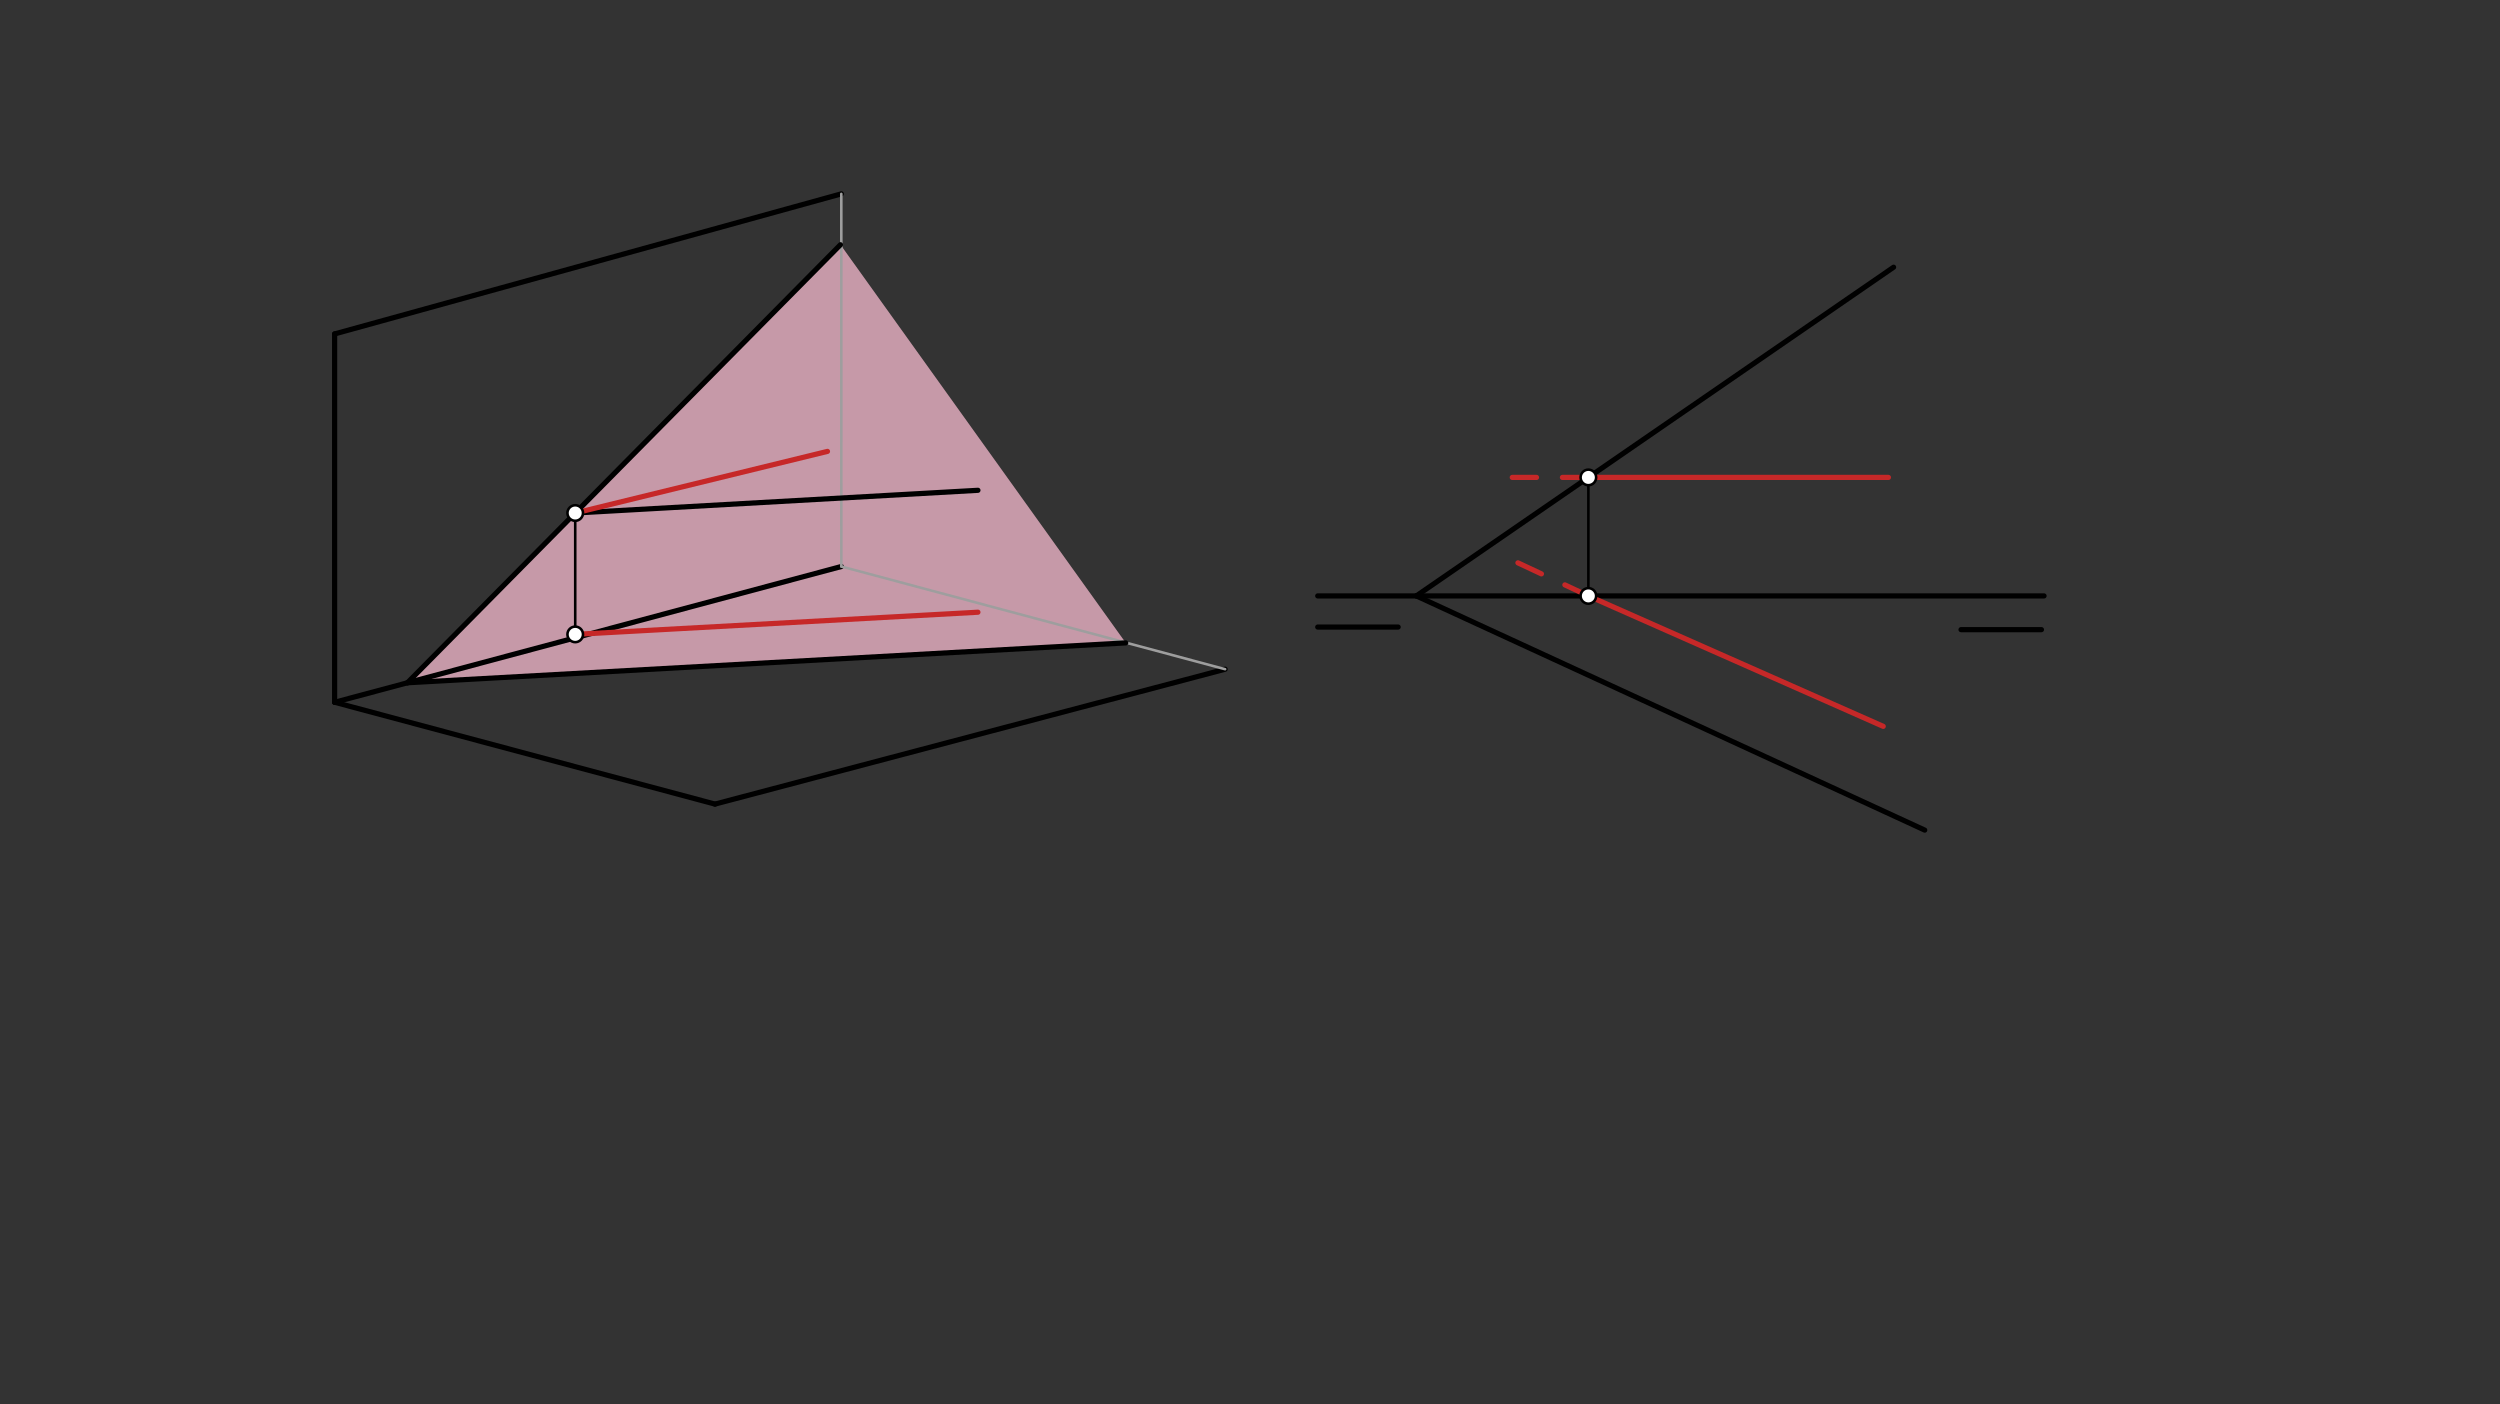 <svg xmlns="http://www.w3.org/2000/svg" class="svg--816" height="100%" preserveAspectRatio="xMidYMid meet" viewBox="0 0 963.78 541.417" width="100%"><rect x="0" y="0" width="963.78" height="541.417" fill="#333333" stroke="none"/><defs><marker id="marker-arrow" markerHeight="16" markerUnits="userSpaceOnUse" markerWidth="24" orient="auto-start-reverse" refX="24" refY="4" viewBox="0 0 24 8"><path d="M 0 0 L 24 4 L 0 8 z" stroke="inherit"></path></marker></defs><g class="aux-layer--949"></g><g class="main-layer--75a"><g class="element--733"><g fill="#F8BBD0" opacity="0.5"><path d="M 157.054 263.217 L 324.001 94.353 L 433.972 247.843 L 157.054 263.217 Z" stroke="none"></path></g></g><g class="element--733"><g fill="#F8BBD0" opacity="0.5"><path d="M 324.001 94.353 L 433.972 247.843 L 157.054 263.217 L 324.001 94.353 Z" stroke="none"></path></g></g><g class="element--733"><line stroke="#000000" stroke-dasharray="none" stroke-linecap="round" stroke-width="2" x1="129" x2="129" y1="128.734" y2="270.734"></line></g><g class="element--733"><line stroke="#000000" stroke-dasharray="none" stroke-linecap="round" stroke-width="2" x1="129" x2="324.346" y1="270.734" y2="218.391"></line></g><g class="element--733"><line stroke="#000000" stroke-dasharray="none" stroke-linecap="round" stroke-width="2" x1="129" x2="324.333" y1="128.734" y2="74.734"></line></g><g class="element--733"><line stroke="#000000" stroke-dasharray="none" stroke-linecap="round" stroke-width="2" x1="275.63" x2="472.297" y1="309.987" y2="257.987"></line></g><g class="element--733"><line stroke="#000000" stroke-dasharray="none" stroke-linecap="round" stroke-width="2" x1="129" x2="275.63" y1="270.734" y2="309.987"></line></g><g class="element--733"><line stroke="#9E9E9E" stroke-dasharray="none" stroke-linecap="round" stroke-width="1" x1="324.333" x2="324.346" y1="74.734" y2="218.391"></line></g><g class="element--733"><line stroke="#9E9E9E" stroke-dasharray="none" stroke-linecap="round" stroke-width="1" x1="324.346" x2="472.297" y1="218.391" y2="257.987"></line></g><g class="element--733"><line stroke="#000000" stroke-dasharray="none" stroke-linecap="round" stroke-width="2" x1="157.054" x2="433.972" y1="263.217" y2="247.843"></line></g><g class="element--733"><line stroke="#000000" stroke-dasharray="none" stroke-linecap="round" stroke-width="2" x1="157.054" x2="324.001" y1="263.217" y2="94.353"></line></g><g class="element--733"><line stroke="#000000" stroke-dasharray="none" stroke-linecap="round" stroke-width="2" x1="221.755" x2="377" y1="197.773" y2="189.016"></line></g><g class="element--733"><line stroke="#000000" stroke-dasharray="none" stroke-linecap="round" stroke-width="1" x1="221.755" x2="221.755" y1="197.773" y2="244.563"></line></g><g class="element--733"><line stroke="#C62828" stroke-dasharray="none" stroke-linecap="round" stroke-width="2" x1="221.755" x2="319" y1="197.773" y2="174.016"></line></g><g class="element--733"><line stroke="#C62828" stroke-dasharray="none" stroke-linecap="round" stroke-width="2" x1="221.755" x2="377" y1="244.563" y2="236.016"></line></g><g class="element--733"><line stroke="#000000" stroke-dasharray="none" stroke-linecap="round" stroke-width="2" x1="508" x2="788" y1="229.734" y2="229.734"></line></g><g class="element--733"><line stroke="#000000" stroke-dasharray="none" stroke-linecap="round" stroke-width="2" x1="508" x2="539" y1="241.734" y2="241.734"></line></g><g class="element--733"><line stroke="#000000" stroke-dasharray="none" stroke-linecap="round" stroke-width="2" x1="756" x2="787" y1="242.734" y2="242.734"></line></g><g class="element--733"><line stroke="#000000" stroke-dasharray="none" stroke-linecap="round" stroke-width="2" x1="546" x2="730" y1="229.734" y2="103.016"></line></g><g class="element--733"><line stroke="#000000" stroke-dasharray="none" stroke-linecap="round" stroke-width="2" x1="546" x2="742" y1="229.734" y2="320.016"></line></g><g class="element--733"><line stroke="#000000" stroke-dasharray="none" stroke-linecap="round" stroke-width="1" x1="612.335" x2="612.335" y1="184.05" y2="229.734"></line></g><g class="element--733"><line stroke="#C62828" stroke-dasharray="none" stroke-linecap="round" stroke-width="2" x1="612.335" x2="728" y1="184.05" y2="184.05"></line></g><g class="element--733"><line stroke="#C62828" stroke-dasharray="10" stroke-linecap="round" stroke-width="2" x1="612.335" x2="583" y1="184.05" y2="184.05"></line></g><g class="element--733"><line stroke="#C62828" stroke-dasharray="none" stroke-linecap="round" stroke-width="2" x1="612.335" x2="726" y1="229.734" y2="280.016"></line></g><g class="element--733"><line stroke="#C62828" stroke-dasharray="10" stroke-linecap="round" stroke-width="2" x1="612.335" x2="581" y1="229.734" y2="215.016"></line></g><g class="element--733"><circle cx="221.755" cy="197.773" r="3" stroke="#000000" stroke-width="1" fill="#ffffff"></circle>}</g><g class="element--733"><circle cx="221.755" cy="244.563" r="3" stroke="#000000" stroke-width="1" fill="#ffffff"></circle>}</g><g class="element--733"><circle cx="612.335" cy="184.05" r="3" stroke="#000000" stroke-width="1" fill="#ffffff"></circle>}</g><g class="element--733"><circle cx="612.335" cy="229.734" r="3" stroke="#000000" stroke-width="1" fill="#ffffff"></circle>}</g></g><g class="snaps-layer--ac6"></g><g class="temp-layer--52d"></g></svg>